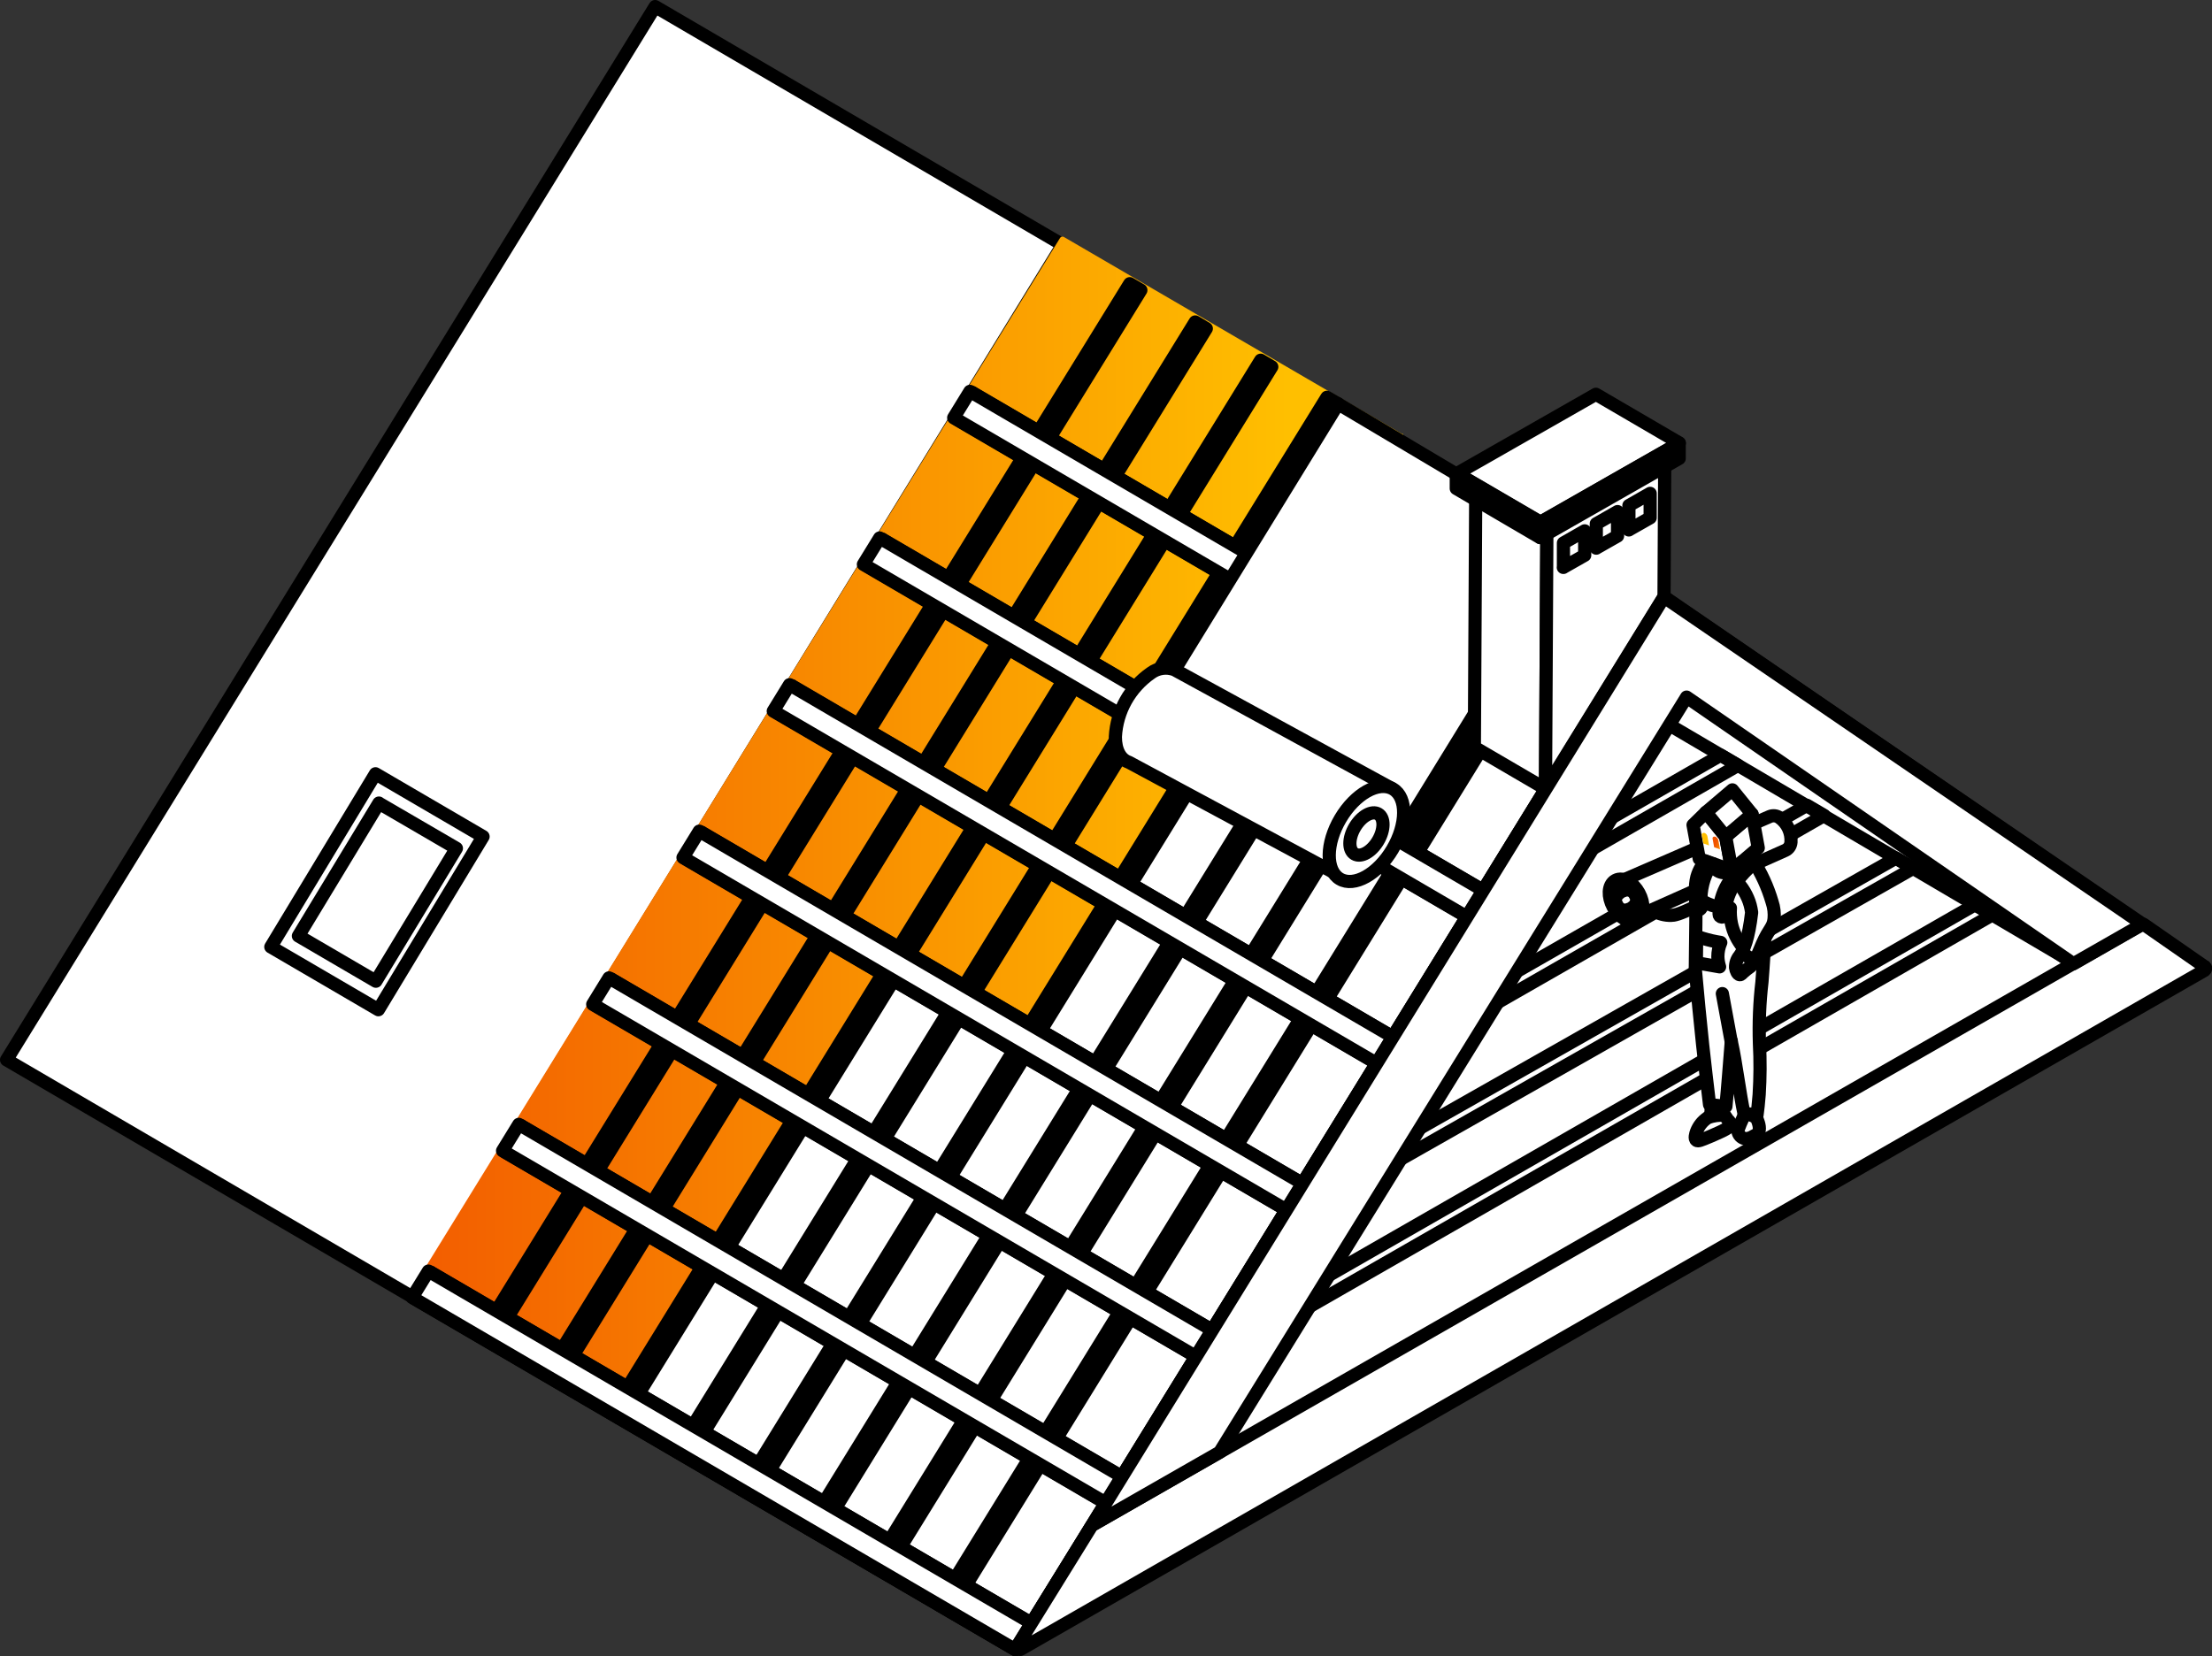 <?xml version="1.0" encoding="UTF-8"?>
<svg id="conseils-isolation-toiture-details" xmlns="http://www.w3.org/2000/svg" xmlns:xlink="http://www.w3.org/1999/xlink" viewBox="0 0 167.6 125.5">
  <rect x="0" y="0" width="167.6" height="125.5" fill="#333333" stroke="none"/>
  <defs>
    <style>
      .cls-1, .cls-2, .cls-3, .cls-4 {
        fill: #fff;
      }

      .cls-5, .cls-2, .cls-3, .cls-6, .cls-4 {
        stroke: #000;
        stroke-linejoin: round;
      }

      .cls-5, .cls-6 {
        fill: none;
      }

      .cls-7 {
        fill: url(#Dégradé_sans_nom_42);
      }

      .cls-7, .cls-8, .cls-9 {
        stroke-width: 0px;
      }

      .cls-2, .cls-3, .cls-6 {
        stroke-linecap: round;
      }

      .cls-3 {
        stroke-width: 1.43px;
      }

      .cls-8 {
        fill: url(#Dégradé_sans_nom_42-3);
      }

      .cls-10 {
        clip-path: url(#clippath);
      }

      .cls-9 {
        fill: url(#Dégradé_sans_nom_42-2);
      }
    </style>
    <linearGradient id="Dégradé_sans_nom_42" data-name="Dégradé sans nom 42" x1="1594.18" y1="1396.03" x2="1594.63" y2="1396.03" gradientTransform="translate(-263560.67 268125.6) rotate(.31) scale(164.43 -193.04)" gradientUnits="userSpaceOnUse">
      <stop offset="0" stop-color="#f15200"/>
      <stop offset="1" stop-color="#ffbf00"/>
    </linearGradient>
    <clipPath id="clippath">
      <path id="Tracé_18800-2" data-name="Tracé 18800" class="cls-2" d="m126.08,45.22l40.94,28.08-90.09,51.7,49.15-79.78Z"/>
    </clipPath>
    <linearGradient id="Dégradé_sans_nom_42-2" data-name="Dégradé sans nom 42" x1="-557.6" y1="1758.29" x2="-557.01" y2="1757.95" gradientTransform="translate(793.07 3785.43) rotate(.31) scale(1.23 -2.11)" xlink:href="#Dégradé_sans_nom_42"/>
    <linearGradient id="Dégradé_sans_nom_42-3" data-name="Dégradé sans nom 42" x1="-574.42" y1="1760.91" x2="-573.83" y2="1760.57" gradientTransform="translate(807.32 3762.62) rotate(.31) scale(1.22 -2.1)" xlink:href="#Dégradé_sans_nom_42"/>
  </defs>
  <g id="Groupe_3700" data-name="Groupe 3700">
    <path id="Tracé_18769" data-name="Tracé 18769" class="cls-2" d="m49.64.5l76.44,44.7-49.14,79.8L.5,80.32,49.64.5Z"/>
    <g id="Groupe_3694" data-name="Groupe 3694">
      <path id="Tracé_18770" data-name="Tracé 18770" class="cls-5" d="m28.45,58.64l8.15,4.76-7.93,13.12-8.15-4.76,7.93-13.12Z"/>
      <path id="Tracé_18771" data-name="Tracé 18771" class="cls-5" d="m28.71,60.87l5.87,3.42-6.1,10.07-5.87-3.43,6.1-10.07Z"/>
    </g>
    <path id="Tracé_18772" data-name="Tracé 18772" class="cls-2" d="m80.59,18.6l45.49,26.62-49.14,79.78-45.5-26.59L80.59,18.6Z"/>
    <path id="Tracé_18773" data-name="Tracé 18773" class="cls-4" d="m126.14,45.27l-1.89,2.9-43.7-25.52.02-4.05,45.57,26.67Z"/>
    <path id="Tracé_18774" data-name="Tracé 18774" class="cls-4" d="m80.56,22.72l-.07-4.13L31.44,98.41l2.09,1.21L80.56,22.72Z"/>
    <path id="Tracé_18775" data-name="Tracé 18775" class="cls-7" d="m106.32,32.92c-.01-.05-.07-.02-.12-.05l-25.59-14.91c-.1-.06-.23-.03-.29.07L30.97,98.09c-.06.1.08.2.18.26,0,0,0,0,0,0l15.17,8.66s.07.03.11.03c.07,0,.14-.04.18-.1l21.01-34.2,10.36,6.47c.1.06.23.03.29-.07l28.03-46.06s.04-.11.02-.16Z"/>
    <g id="Groupe_3695" data-name="Groupe 3695">
      <path id="Tracé_18776" data-name="Tracé 18776" class="cls-4" d="m85.6,21.5l.84.49-49.19,79.81-.85-.49L85.6,21.5Z"/>
      <path id="Tracé_18777" data-name="Tracé 18777" class="cls-4" d="m90.56,24.4l.84.5-49.19,79.8-.84-.49L90.56,24.4Z"/>
      <path id="Tracé_18778" data-name="Tracé 18778" class="cls-4" d="m95.52,27.3l.84.5-49.19,79.81-.84-.49L95.52,27.3Z"/>
      <path id="Tracé_18779" data-name="Tracé 18779" class="cls-4" d="m100.54,30.11l.84.49-49.25,79.9-.84-.49L100.54,30.11Z"/>
      <path id="Tracé_18780" data-name="Tracé 18780" class="cls-4" d="m105.45,33.1l.84.5-49.19,79.81-.84-.49,49.2-79.81Z"/>
      <path id="Tracé_18781" data-name="Tracé 18781" class="cls-4" d="m110.41,36l.84.5-49.19,79.81-.84-.49,49.2-79.81Z"/>
      <path id="Tracé_18782" data-name="Tracé 18782" class="cls-4" d="m115.37,38.9l.84.5-49.19,79.81-.84-.49,49.2-79.81Z"/>
      <path id="Tracé_18783" data-name="Tracé 18783" class="cls-4" d="m120.33,41.8l.84.5-49.19,79.81-.84-.49,49.2-79.81Z"/>
    </g>
    <g id="Groupe_3696" data-name="Groupe 3696">
      <path id="Tracé_18784" data-name="Tracé 18784" class="cls-4" d="m73.69,29.75l-1.23,2,45.54,26.63,1.23-1.99-45.54-26.63Z"/>
      <path id="Tracé_18785" data-name="Tracé 18785" class="cls-4" d="m66.86,40.86l-1.23,2,45.53,26.62,1.23-1.99-45.53-26.62Z"/>
      <path id="Tracé_18786" data-name="Tracé 18786" class="cls-4" d="m60.02,51.97l-1.23,2,45.52,26.61,1.23-1.99-45.52-26.61Z"/>
      <path id="Tracé_18787" data-name="Tracé 18787" class="cls-4" d="m53.18,63.08l-1.23,2,45.51,26.61,1.23-1.99-45.51-26.61Z"/>
      <path id="Tracé_18788" data-name="Tracé 18788" class="cls-4" d="m46.34,74.2l-1.23,2,45.5,26.6,1.23-1.99-45.5-26.6Z"/>
      <path id="Tracé_18789" data-name="Tracé 18789" class="cls-4" d="m39.5,85.31l-1.23,2,45.49,26.6,1.23-1.99-45.5-26.6Z"/>
      <path id="Tracé_18790" data-name="Tracé 18790" class="cls-4" d="m32.66,96.42l-1.23,2,45.49,26.59,1.23-1.99-45.49-26.59Z"/>
      <path id="Tracé_18791" data-name="Tracé 18791" class="cls-4" d="m119.23,56.38l-45.74-26.72-1.23,2,45.73,26.72"/>
      <path id="Tracé_18792" data-name="Tracé 18792" class="cls-4" d="m112.38,67.48l-45.73-26.71-1.23,2,45.72,26.71"/>
      <path id="Tracé_18793" data-name="Tracé 18793" class="cls-4" d="m105.54,78.59l-45.72-26.7-1.23,2,45.72,26.7"/>
      <path id="Tracé_18794" data-name="Tracé 18794" class="cls-4" d="m98.69,89.69l-45.71-26.7-1.23,2,45.71,26.7"/>
      <path id="Tracé_18795" data-name="Tracé 18795" class="cls-4" d="m91.84,100.8l-45.7-26.69-1.23,2,45.7,26.69"/>
      <path id="Tracé_18796" data-name="Tracé 18796" class="cls-4" d="m85,111.9l-45.69-26.69-1.23,2,45.69,26.68"/>
      <path id="Tracé_18797" data-name="Tracé 18797" class="cls-4" d="m78.15,123.01l-45.69-26.68-1.23,2,45.68,26.68"/>
    </g>
    <path id="Tracé_18798" data-name="Tracé 18798" class="cls-2" d="m101.38,30.6l18.15,10.79-13.63,22.16-18.12-10.8,13.61-22.15Z"/>
    <g id="Groupe_3697" data-name="Groupe 3697">
      <path id="Tracé_18799" data-name="Tracé 18799" class="cls-4" d="m105.45,59.75l-16.32-8.92s-.09-.05-.14-.08h0c-.6-.22-1.26-.13-1.78.25-1.6,1.11-2.6,2.89-2.7,4.84,0,1.04.4,1.72,1.03,1.93l15.78,8.49,4.12-6.5Z"/>
      <ellipse id="Ellipse_1454" data-name="Ellipse 1454" class="cls-4" cx="103.54" cy="63.21" rx="3.96" ry="2.29" transform="translate(-3.6 120.11) rotate(-59.38)"/>
      <ellipse id="Ellipse_1455" data-name="Ellipse 1455" class="cls-4" cx="103.54" cy="63.21" rx="1.76" ry="1.02" transform="translate(-3.6 120.11) rotate(-59.38)"/>
    </g>
    <g>
      <path id="Tracé_18800" data-name="Tracé 18800" class="cls-1" d="m126.08,45.22l40.94,28.08-90.09,51.7,49.15-79.78Z"/>
      <g class="cls-10">
        <g id="Groupe_3675" data-name="Groupe 3675">
          <path id="Tracé_18686" data-name="Tracé 18686" class="cls-2" d="m71.25,115.07v-1.53s78.4-44.98,78.4-44.98l1.31.77-79.71,45.74Z"/>
          <path id="Tracé_18687" data-name="Tracé 18687" class="cls-2" d="m64.83,111.29v-1.53s78.83-44.73,78.83-44.73l1.31.77-80.14,45.49Z"/>
          <path id="Tracé_18688" data-name="Tracé 18688" class="cls-2" d="m58.41,107.52v-1.53s78.5-44.96,78.5-44.96l1.31.77-79.82,45.72Z"/>
          <path id="Tracé_18689" data-name="Tracé 18689" class="cls-2" d="m51.99,103.74v-1.53s78.39-44.98,78.39-44.98l1.31.77-79.7,45.73Z"/>
        </g>
        <g id="Groupe_3692" data-name="Groupe 3692">
          <g id="Groupe_3689" data-name="Groupe 3689">
            <path id="Tracé_18745" data-name="Tracé 18745" class="cls-2" d="m125.3,69.03c.4.23.86.35,1.32.34.19,0,.57-.04,1.84-.67.5-.25.91-.48,1.2-.64-.16-.88-.32-1.77-.49-2.65-.52.21-.98.54-1.34.96-.42.51-.36.77-.78,1.08-.49.31-1.06.46-1.64.43-.26-.01-.53-.04-.79-.08-.33-.04-.6-.09-.8-.13-.06.31,0,.63.17.9.3.4.81.58,1.3.45Z"/>
            <g id="Groupe_3688" data-name="Groupe 3688">
              <path id="Tracé_18746" data-name="Tracé 18746" class="cls-2" d="m122.5,66.91l11.59-5.03c.24-.1.52-.07.73.08.6.42.93,1.13.88,1.86-.02.28-.19.52-.44.63l-11.35,5.06-1.41-2.6Z"/>
              <ellipse id="Ellipse_1452" data-name="Ellipse 1452" class="cls-3" cx="123.21" cy="68.21" rx=".9" ry="1.48" transform="translate(-17.62 67.08) rotate(-28.51)"/>
              <ellipse id="Ellipse_1453" data-name="Ellipse 1453" class="cls-3" cx="123.21" cy="68.21" rx=".29" ry=".48" transform="translate(-17.62 67.08) rotate(-28.51)"/>
            </g>
            <path id="Tracé_18747" data-name="Tracé 18747" class="cls-2" d="m128.48,67.59c-.04-.38,0-.76.09-1.13.08-.28.19-.54.34-.78.2-.32.46-.59.77-.81l.05-1.09,1.88-.22.09,1.11c.3,0,.59.09.83.25.34.26.59.63.71,1.05.35,1.04.53,2.12.54,3.22-.03,1.06-.07,2.16-.14,3.27-.04.67-.09,1.33-.14,1.97h0c-.18,1.54-.24,3.1-.19,4.65.07,1.29.06,2.58-.02,3.87-.05.64-.11,1.18-.16,1.53l-.99-.1c-.31-1.39-.62-3.95-.94-5.34l-.02-.14c-.14,1.75-.27,3.5-.41,4.95l-1.24-.14c-.18-1.48-.35-2.98-.52-4.5-.2-1.92-.39-3.8-.55-5.66h-.01c.04-2.39.06-5.25.04-5.98Z"/>
            <path id="Tracé_18748" data-name="Tracé 18748" class="cls-2" d="m132.8,65.16c.65.99,1.14,2.07,1.47,3.2.14.41.19.85.15,1.28-.08.68-.37.7-.89,1.88-.31.7-.53,1.43-.91,1.74-.17.12-.34.25-.5.39-.16.15-.22.23-.3.22-.16-.02-.29-.3-.32-.54-.01-.33.1-.65.31-.9.31-.42.68-1.29.91-3.28-.05-.37-.14-.73-.29-1.07-.15-.35-.34-.68-.58-.98"/>
            <line id="Ligne_3334" data-name="Ligne 3334" class="cls-6" x1="130.46" y1="83.84" x2="130.35" y2="85.2"/>
            <line id="Ligne_3335" data-name="Ligne 3335" class="cls-6" x1="129.67" y1="83.84" x2="129.57" y2="85.2"/>
            <line id="Ligne_3336" data-name="Ligne 3336" class="cls-6" x1="132.99" y1="84.48" x2="132.98" y2="85.49"/>
            <line id="Ligne_3337" data-name="Ligne 3337" class="cls-6" x1="132.26" y1="84.47" x2="132.26" y2="85.49"/>
            <line id="Ligne_3338" data-name="Ligne 3338" class="cls-6" x1="132.92" y1="72.82" x2="132.1" y2="72.29"/>
            <path id="Tracé_18749" data-name="Tracé 18749" class="cls-2" d="m133.15,84.87c-.05-.12-.15-.22-.27-.27-.21-.13-.46-.15-.69-.07-.06.04-.09.08-.32.62-.18.44-.2.5-.19.58.04.28.25.5.52.56.23.01.45-.05.64-.18.12-.05.24-.12.34-.21.24-.27.08-.77-.03-1.04Z"/>
            <path id="Tracé_18750" data-name="Tracé 18750" class="cls-2" d="m129.37,84.72c-.38.25-.67.62-.83,1.04-.06.17-.18.54,0,.66.12.09.33,0,1.07-.31.99-.43,1.52-.67,1.5-.9,0-.13-.07-.25-.18-.32h0s-.08-.11-.25-.37c-.44-.03-.89.03-1.31.19h0Z"/>
          </g>
          <g id="Groupe_3691" data-name="Groupe 3691">
            <g id="Groupe_3690" data-name="Groupe 3690">
              <path id="Tracé_18751" data-name="Tracé 18751" class="cls-2" d="m128.75,65.08l2.47.88-.47-2.56-1.49-1.84-.98.96.47,2.56Z"/>
              <path id="Tracé_18752" data-name="Tracé 18752" class="cls-2" d="m131.22,65.96l2-1.7-.47-2.56-2,1.7.47,2.56Z"/>
              <path id="Tracé_18753" data-name="Tracé 18753" class="cls-2" d="m132.75,61.7l-1.49-1.84-2,1.7,1.49,1.84,2-1.7Z"/>
            </g>
            <path id="Tracé_18754" data-name="Tracé 18754" class="cls-9" d="m130.31,64.36l-.43-.15-.12-.65c-.02-.07.03-.15.11-.16.03,0,.05,0,.08,0h0c.13.05.22.16.25.29l.12.67Z"/>
            <path id="Tracé_18755" data-name="Tracé 18755" class="cls-8" d="m129.49,64.07l-.43-.15-.12-.63c-.02-.08.04-.16.12-.17.03,0,.05,0,.08,0h0c.12.04.2.14.23.26l.12.69Z"/>
          </g>
          <line id="Ligne_3339" data-name="Ligne 3339" class="cls-6" x1="131.17" y1="78.93" x2="130.5" y2="75.3"/>
          <path id="Tracé_18756" data-name="Tracé 18756" class="cls-6" d="m132.01,65.29c-.24.44-.67.75-1.17.84-.33.05-.66-.06-.89-.29-.08-.11-.14-.24-.15-.38"/>
          <path id="Tracé_18757" data-name="Tracé 18757" class="cls-6" d="m132.03,71.75c-.41-.51-.7-1.11-.84-1.75-.08-.39-.11-.79-.08-1.19-.96.04-1.89-.28-2.63-.88"/>
          <path id="Tracé_18758" data-name="Tracé 18758" class="cls-2" d="m130.25,69.25c-.01.13.08.24.21.25.12.01.23-.07.25-.19,0-.73.2-1.45.57-2.08.34-.51.73-.97,1.17-1.4.17-.17.34-.35.51-.51l-.31-.33c-.18.17-.36.35-.53.53-.46.45-.87.95-1.23,1.49-.4.68-.62,1.45-.63,2.24Z"/>
          <path id="Tracé_18759" data-name="Tracé 18759" class="cls-2" d="m128.49,68.6c0,.21.14.35.25.34s.16-.14.17-.15c-.12-.98.05-1.97.5-2.85.09-.17.19-.33.3-.49l-.5-.18c-.05.08-.11.19-.18.33-.14.31-.26.62-.35.95-.16.67-.22,1.36-.19,2.05Z"/>
          <path id="Tracé_18760" data-name="Tracé 18760" class="cls-2" d="m130.37,71.42c-.45-.07-.89-.17-1.32-.3-.17-.05-.34-.11-.5-.17,0,.39,0,.78-.01,1.17,0,.28,0,.56-.01.84l1.76.31c-.08-.25-.12-.5-.13-.76,0-.37.07-.74.22-1.08Z"/>
        </g>
      </g>
      <path id="Tracé_18800-3" data-name="Tracé 18800" class="cls-6" d="m126.08,45.22l40.94,28.08-90.09,51.7,49.15-79.78Z"/>
    </g>
    <g id="Groupe_3699" data-name="Groupe 3699">
      <path id="Tracé_18801" data-name="Tracé 18801" class="cls-2" d="m111.82,36.02l5.39,3.15-.11,20.61-5.39-3.15.11-20.61Z"/>
      <path id="Tracé_18802" data-name="Tracé 18802" class="cls-2" d="m117.21,39.17l8.93-5.09-.06,11.13-8.98,14.56.11-20.61Z"/>
      <g id="Groupe_3698" data-name="Groupe 3698">
        <path id="Tracé_18803" data-name="Tracé 18803" class="cls-2" d="m116.72,39.57l-6.32-3.69,10.52-6,6.32,3.69-10.52,6Z"/>
        <path id="Tracé_18804" data-name="Tracé 18804" class="cls-2" d="m116.71,40.74l10.52-6v-1.15s-10.52,6-10.52,6v1.15Z"/>
        <path id="Tracé_18805" data-name="Tracé 18805" class="cls-2" d="m116.7,39.59l-6.36-3.72v1.15s6.35,3.72,6.35,3.72v-1.15Z"/>
      </g>
      <path id="Tracé_18806" data-name="Tracé 18806" class="cls-2" d="m123.41,40.16l1.62-.92v-1.85s-1.61.92-1.61.92v1.85Z"/>
      <path id="Tracé_18807" data-name="Tracé 18807" class="cls-2" d="m120.94,41.54l1.62-.92v-1.85s-1.61.92-1.61.92v1.85Z"/>
      <path id="Tracé_18808" data-name="Tracé 18808" class="cls-2" d="m118.45,43l1.62-.92v-1.85s-1.61.92-1.61.92v1.85Z"/>
    </g>
  </g>
  <line class="cls-2" x1="157" y1="72.89" x2="126.38" y2="54.88"/>
  <path class="cls-2" d="m167.03,73.25l-4.59-3.19c-.05-.04-.12-.04-.18,0l-79.49,45.52s-.04.03-.06.06l-5.54,8.95c-.04.07-.08.31-.03.36.03.03.08.05.12.05.03,0,.06,0,.09-.02l89.68-51.44c.05-.03.08-.08.09-.14s-.03-.11-.07-.15Z"/>
  <polygon class="cls-2" points="162.35 70.04 157.1 73.04 127.79 52.83 92.41 110.06 82.76 115.58 126.08 45.25 162.35 70.04"/>
</svg>